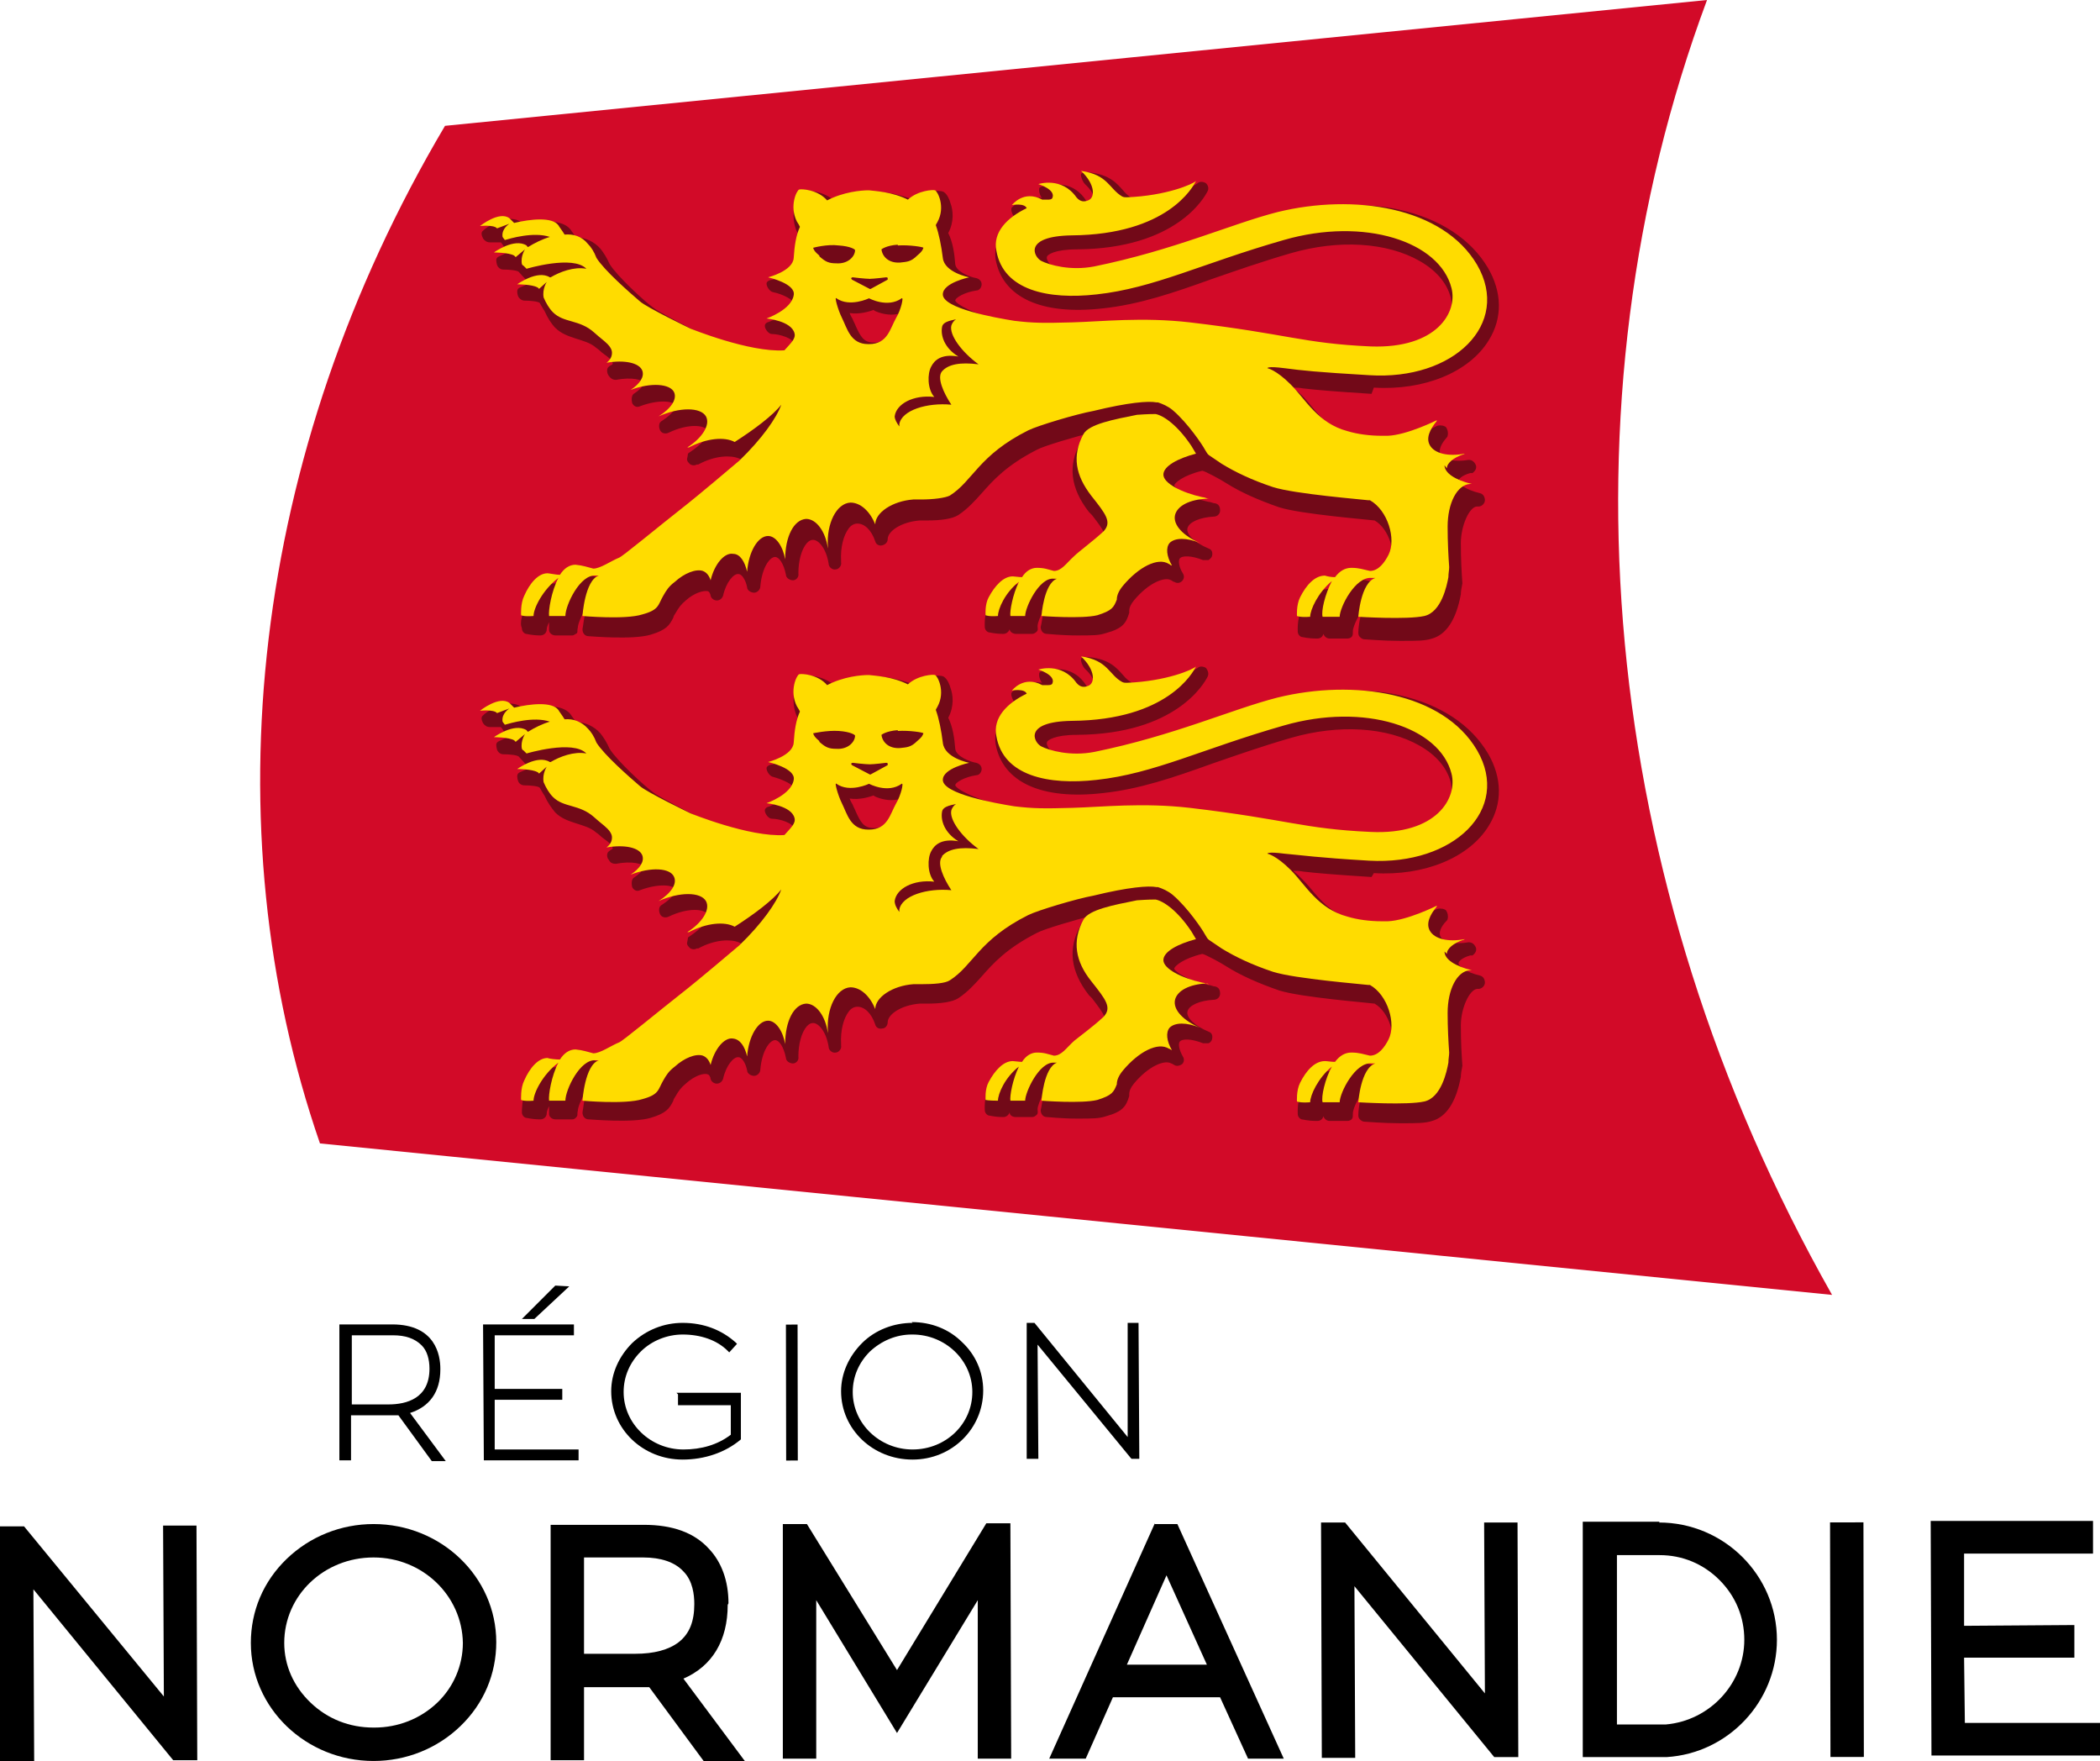 <?xml version="1.0" encoding="UTF-8"?>
<svg id="Calque_1" xmlns="http://www.w3.org/2000/svg" version="1.1" viewBox="0 0 270.4 226.7">
  <!-- Generator: Adobe Illustrator 30.0.0, SVG Export Plug-In . SVG Version: 2.1.1 Build 123)  -->
  <defs>
    <style>
      .st0 {
        fill: #720918;
      }

      .st1 {
        fill: #d20a28;
      }

      .st2 {
        fill: #ffdc00;
      }
    </style>
  </defs>
  <g>
    <path d="M56.7,176.2c0-1.7-.6-5.7-6.2-5.7h-6.8s0,17.5,0,17.5h1.5v-5.8s4.7,0,4.7,0c.5,0,.9,0,1.4,0l4.3,5.9h1.8l-4.6-6.2c2.5-.8,3.9-2.7,3.9-5.6h0ZM45.3,180.8v-8.9s5.3,0,5.3,0h0c1.6,0,2.8.4,3.7,1.3.7.7,1,1.8,1,3,0,3.8-2.9,4.6-5.3,4.6h-4.7Z"/>
    <polygon points="63.7 186.6 63.7 180.2 72.4 180.2 72.4 178.8 63.7 178.8 63.7 171.9 73.9 171.9 73.9 170.5 62.2 170.5 62.3 188 74.5 188 74.5 186.6 63.7 186.6"/>
    <polygon points="73.3 165.6 71.5 165.5 67.2 169.8 68.8 169.8 73.3 165.6"/>
    <path d="M87.3,179.5v1.4h6.8s0,3.8,0,3.8c-1.7,1.3-3.8,1.9-6.1,1.9h0c-4.2,0-7.7-3.3-7.7-7.4,0-2,.8-3.8,2.2-5.2,1.4-1.4,3.4-2.2,5.4-2.2h0c2.3,0,4.4.7,5.8,2.1l.2.2,1-1.1-.2-.2c-1.8-1.6-4.1-2.5-6.8-2.5h0c-2.4,0-4.7.9-6.5,2.6-1.7,1.7-2.7,3.9-2.7,6.2,0,4.9,4.1,8.8,9.2,8.8h0c2.8,0,5.5-.9,7.5-2.6h0c0,0,0-6,0-6h-8.3s0,0,0,0Z"/>
    <rect x="101.4" y="170.4" width="1.5" height="17.5" transform="translate(-.5 .3) rotate(-.1)"/>
    <path d="M117.5,170.3h0c-2.4,0-4.8.9-6.5,2.6-1.7,1.7-2.7,3.9-2.7,6.2,0,4.9,4.1,8.8,9.2,8.8h0c5.1,0,9.1-4,9.1-8.9,0-2.4-1-4.6-2.7-6.2-1.7-1.7-4-2.6-6.5-2.6h0ZM117.5,171.8c4.2,0,7.7,3.3,7.7,7.4,0,4.1-3.4,7.4-7.7,7.4h0c-4.2,0-7.7-3.3-7.7-7.4,0-2,.8-3.8,2.2-5.2,1.5-1.4,3.4-2.2,5.4-2.2h0,0Z"/>
    <polygon points="146.6 170.3 145.2 170.3 145.2 185 133.2 170.3 132.2 170.3 132.2 187.8 133.7 187.8 133.6 173.1 145.6 187.7 145.7 187.8 146.7 187.8 146.6 170.3"/>
  </g>
  <g>
    <polygon points="21 196.4 21.1 218.4 3.1 196.5 0 196.5 0 226.7 4.4 226.7 4.3 204.6 22.3 226.6 25.4 226.6 25.3 196.4 21 196.4"/>
    <path d="M48.1,196.2h0c-4.2,0-8.2,1.6-11.2,4.5-3,2.9-4.6,6.7-4.6,10.8,0,8.4,7.1,15.2,15.8,15.2h0c4.2,0,8.2-1.6,11.2-4.5s4.6-6.7,4.6-10.8c0-8.4-7.1-15.2-15.8-15.2h0ZM48.1,222.4c-3.1,0-5.9-1.1-8.1-3.2-2.2-2.1-3.4-4.8-3.4-7.7,0-6.1,5.1-11,11.5-11h0c6.3,0,11.4,4.9,11.5,11,0,2.9-1.2,5.7-3.3,7.7-2.2,2.1-5.1,3.2-8.1,3.2h0,0Z"/>
    <path d="M93.8,206.4c0-2.9-.9-5.3-2.5-7-1.9-2.1-4.7-3.1-8.4-3.1h-12s0,30.3,0,30.3h4.3v-9.4s6.6,0,6.6,0c.6,0,1.2,0,1.8,0l7,9.5h5.3l-7.9-10.6c3.7-1.6,5.7-4.9,5.7-9.5h0ZM75.2,212.9v-12.4s7.6,0,7.6,0h0c2.3,0,4.1.6,5.2,1.8,1.2,1.2,1.4,3,1.4,4.2,0,2.2-.6,3.8-2,4.9-1.3,1-3.2,1.5-5.6,1.5h-6.6Z"/>
    <polygon points="127 196.1 115.5 215 103.9 196.2 100.8 196.2 100.8 226.4 105.1 226.4 105.1 206 115.5 223.1 125.9 206 125.9 226.4 130.2 226.4 130.1 196.1 127 196.1"/>
    <path d="M148.7,196.1l-13.6,30.3h4.7l3.5-7.9h13.8s3.6,7.9,3.6,7.9h4.6l-13.7-30.2h-2.9,0ZM145.1,214.3l5.1-11.5,5.2,11.5h-10.2Z"/>
    <polygon points="191.1 196 191.2 218 173.2 196 170.1 196 170.2 226.3 174.5 226.3 174.4 204.2 192.4 226.2 195.5 226.2 195.4 196 191.1 196"/>
    <path d="M213.7,195.9h-9.9s0,30.3,0,30.3h10.8s0,0,0,0c8-.5,14.2-7.2,14.2-15.1,0-8.3-6.8-15.1-15.2-15.1h0ZM208.2,222v-21.8c0,0,5.5,0,5.5,0,0,0,0,0,0,0,2.9,0,5.6,1.1,7.7,3.2,2.1,2.1,3.2,4.8,3.2,7.7,0,5.6-4.4,10.4-10.1,10.9h-6.3s0,0,0,0Z"/>
    <rect x="235.9" y="195.8" width="4.3" height="30.2" transform="translate(-.6 .6) rotate(-.1)"/>
    <polygon points="270.4 221.8 253 221.8 252.9 213.4 267.1 213.4 267.1 209.2 252.9 209.3 252.9 200 269.5 200 269.5 195.8 248.6 195.8 248.7 226 270.4 226 270.4 221.8"/>
  </g>
  <g>
    <path class="st1" d="M235.9,166.7c-64.9-6.5-129.8-13-194.7-19.5-14.1-40.8-8.9-88.8,16.1-131C111.4,10.8,165.6,5.4,219.8,0c-19.4,52.1-14.2,113.2,16.1,166.7h0Z"/>
    <g>
      <path class="st0" d="M176.9,49.9c6.5.4,12.3-2,14.8-6.1,1.8-2.9,1.7-6.2-.1-9.3-2.2-3.7-6.1-6.3-11.4-7.5-4.7-1.1-10.2-.5-15.3.8-2.2.6-4.7,1.3-7.5,2.2-4.6,1.6-9.6,3.3-15.9,4.7-2.8.6-5.3-.1-6.2-.6-.1,0-.6-.7-.5-1,0-.3,1-1,3.9-1,12.8-.1,16.4-6.7,16.8-7.5.2-.4,0-.8-.2-1-.3-.2-.8-.3-1.1,0-2.6,1.7-7.4,2.4-8.3,2-.5-.3-.9-.6-1.3-1.1-.8-.9-1.7-2-4.3-2.3-.4,0-1,0-1.1.2s.2,1,.5,1.3c1.4,1.3,1.3,2.2,1.1,2.4,0,0-.1,1.2-.9-.2-1.6-2.6-4.2-2.3-5.7-1.9-.3.1-.4.1-.4.5,0,.3.2.9.4,1-1.5-.3-3.2.5-3.9,1.2-.2.2,0,.8.2,1.1,0,.2.2.3.4.3-1.9,1.5-3,3.3-2.7,5.3.9,4.9,5.9,7.2,13.8,6.3,4.7-.5,9.1-2,14.1-3.8,2.9-1,6.3-2.2,10.1-3.3,6.2-1.8,12.4-1.4,16.6,1,2.1,1.2,3.5,2.8,4,4.7.3,1.2,0,2.5-.9,3.6-.9,1.2-3.3,3.6-8.7,3.3-4.9-.2-7.6-.7-11.3-1.3-2.8-.5-6.4-1.1-11.9-1.8-4.8-.6-9-.3-12.4-.2-1,0-1.9,0-2.8.1-3.7,0-4.9.1-7.3-.2-5-.8-8.3-2.5-8.5-3.1,0-.4,1.3-1.1,2.7-1.3.4,0,.7-.4.7-.8s-.3-.7-.7-.8c-.7-.1-2.6-.8-2.7-1.8-.1-1.3-.3-2.8-.9-4,0,0,0,0,0,0,.8-1.5.6-3,.3-3.8-.1-.4-.4-1.2-.9-1.5-.6-.3-2.6-.1-4,1-2.1-.9-4.2-1-4.8-1h-.3c-.6,0-2.8,0-5,1.1-1.4-1.2-3.5-1.4-4.1-1.1-.5.3-.8,1.1-.9,1.5-.2.7-.5,2.2.3,3.8,0,.2.2.3.2.4-.4,1-.3,2.2-.4,3.8,0,.8-2.1,1.5-3,1.8-.3,0-.8.2-.8.5,0,.4.4,1,.8,1.1,1.5.3,2.7,1.1,2.7,1.4-.2,1.2-2.4,2.1-3.1,2.4-.4.1-.7.3-.6.7s.5.9.9.9c.9,0,2.7.5,2.9,1.3,0,.2-.2,1-.7,1.5-4.2,0-10.9-2.6-11.3-2.8-2.1-1.1-5.6-2.9-6.2-3.4-1.1-.8-4.6-4-5.6-5.6-.4-.9-.8-1.5-1.2-2-.8-.9-1.9-1.4-3.2-1.5-.2-.4-.5-.7-.6-.9-.8-1.1-2.8-1.4-6-.7-.1-.1-.3-.2-.4-.3-1.8-1.3-4.7.8-4.9,1.1-.3.2-.2.6,0,1,.2.3.5.5.9.5.6,0,1.2,0,1.4,0,.1.1.8,1.1.8,1.3-.5.3-1.1.5-1.2.6-.3.2-.2.6-.1,1,.1.3.4.6.8.6.8,0,1.8.1,2,.3,0,0,1,1.1,1,1.1,0,0,0,0,0,0l.3.4c-.6.3-1.2.5-1.3.6-.3.2-.2.7-.1,1,.1.3.5.6.8.6.8,0,1.8.1,2,.3,0,0,.5.9.6,1,.4.9.9,1.7,1.4,2.2.8.8,1.8,1.1,2.7,1.4.9.3,1.8.5,2.6,1.2,0,0,.3.2.5.4.2.2.5.4.9.7.5.4.7.8.7.9,0,.2-.3.2-.5.4-.3.2-.3.8,0,1.2.2.3.5.5.9.5,2.1-.4,3.5,0,3.6.4,0,.3-.4.8-1.3,1.4-.3.2-.3.8-.2,1.2.2.4.6.6,1,.4,2.4-.9,4.3-.7,4.6-.1.1.3-.4,1.1-1.8,2-.4.2-.4.8-.2,1.2.2.4.7.5,1.1.3,0,0,0,0,0,0,2.5-1.2,4.6-1,5-.3.3.6-.7,1.8-2.4,2.9-.2.1-.1.3-.2.6s0,.5.2.7c.2.3.7.4,1,.2h.2c2.2-1.2,4.2-1.2,5.2-.8.3.1.9.6.9.6,0,0,.3-.2-.5.5-11.6,10-14.5,13-18.1,14.3-.2,0-.3,0-.5-.1-.5-.1-1-.3-1.8-.3-.6,0-1.6.1-2.4,1.2-.5,0-.9,0-1.2-.1-1.4,0-2.8.6-3.8,2.9s-.5,2.7-.5,2.9c0,.3.2.6.5.7.2,0,.7.2,1.9.2.4,0,.8-.3.8-.8,0-.2.1-.5.3-.9,0,.4,0,.8,0,1,0,.4.4.7.8.7.8,0,1.8,0,2.2,0,.2,0,.4-.2.6-.3.1-.2,0-.4.1-.7,0-.4.4-1.5,1.1-2.6-.3,1.2-.4,2.3-.5,2.8,0,.5.3.9.8.9.2,0,5.7.5,8-.2,2-.6,2.4-1.2,2.9-2.2,0-.2.2-.4.3-.6.4-.7.7-1.1,1.3-1.6,0,0,0,0,0,0,1.1-1,2.3-1.3,2.8-1.2.2,0,.4.4.4.6.1.4.5.6.8.6.4,0,.7-.3.8-.6.4-1.8,1.4-2.9,2-2.8.4,0,.9.7,1.1,1.7,0,.4.5.7.9.7s.8-.4.8-.8c.2-2.4,1.2-3.8,1.9-3.8h0c.5,0,1.1.8,1.4,2.3,0,.4.5.7.9.7.4,0,.8-.4.7-.9h0c0-1.6.4-3.1,1.1-3.9.3-.3.5-.4.8-.4.7,0,1.7,1.1,2,3.1,0,.4.5.8.9.7.4,0,.8-.5.7-.9v-.2c-.1-1.7.3-3.3,1-4.2.3-.4.7-.6,1.1-.6.9,0,1.8.8,2.3,2.3.1.4.5.6.9.5s.7-.4.7-.8c0-1,1.7-2.2,4.1-2.4.3,0,.6,0,.9,0,1.9,0,3.3-.2,4.1-.7,1.2-.8,2.1-1.8,3-2.8,1.5-1.7,3.2-3.6,7.1-5.6.9-.5,5-1.7,7.4-2.3-.8.4-1.4.8-1.8,1.4-1.6,2.9-1.3,5.8,1.1,8.9l.4.4c1.7,2.2,1.8,2.5,1.4,3-.9.8-1.8,1.6-2.6,2.2-.5.4-.9.7-1.1.9-.3.2-.5.5-.7.7-.6.6-1.1,1.4-1.4,1.4-.2,0-.3,0-.4-.1-.5-.1-1-.3-1.7-.3-.6,0-1.5.1-2.3,1.1-.3,0-.6,0-.8,0-1.4,0-2.6.5-3.7,2.7-.6,1.1-.5,2.6-.5,2.8,0,.3.2.6.5.7.2,0,.7.2,1.9.2.4,0,.7-.3.8-.6,0,.3.4.6.8.6.7,0,1.7,0,2.1,0,.2,0,.4-.1.6-.3s.1-.4.1-.7c0-.4.3-1.2.8-2.1-.2,1-.3,1.9-.4,2.2,0,.5.3.9.8.9.1,0,1.9.2,3.9.2s2.8,0,3.7-.3c2.2-.6,2.6-1.3,3-2.6,0,0,0-.1,0-.2,0-.5.2-.9.6-1.4,1.9-2.3,4-3.1,4.8-2.6.1,0,.2.2.4.2.3.2.7.2,1-.1.3-.3.3-.7.1-1-.5-.8-.6-1.6-.4-1.9.3-.4,1.5-.4,3,.2.2,0,.4,0,.6,0,0,0,0,0,.1,0,.3-.2.5-.4.5-.8s-.2-.6-.5-.7c-1.7-.7-2.9-1.8-2.7-2.6.2-.8,1.6-1.4,3.4-1.5.4,0,.8-.3.8-.8s-.2-.8-.6-.9c-.3,0-.6-.2-.9-.2,0,0,0,0,0,0-2.7-.6-4.3-1.7-4.4-2.1,0-.3,1.1-1.3,3.6-1.9.3,0,2.5,1.2,3.1,1.6,1.9,1.2,4.2,2.2,6.8,3.1,2.8.9,11.7,1.6,12.3,1.7,0,0,0,0,0,0,1.9,1.1,2.8,4.3,2,5.8-.4.7-1.1,2.1-1.7,2.2-.2,0-.4,0-.5-.1-.6-.1-1.1-.3-1.9-.3-.6,0-1.6.1-2.5,1.2-.4,0-.7,0-.9,0-1.5,0-2.8.5-3.9,2.7-.6,1.1-.5,2.7-.5,2.8,0,.3.2.6.5.7.2,0,.7.2,2,.2.4,0,.7-.2.8-.6.1.3.4.6.8.6.8,0,1.9,0,2.3,0,.2,0,.5-.1.6-.3.1-.1.1-.4.1-.7,0-.3.4-1.5,1.2-2.6-.4,1.2-.5,2.4-.5,2.8,0,.2,0,.4.2.6s.4.3.6.3c.2,0,2.4.2,4.6.2s3.2,0,4.1-.3c1.8-.5,3.1-2.4,3.7-5.7,0-.4.1-.9.2-1.4h0c-.1-1.4-.2-3-.2-5.2s1.1-4.7,2.1-4.7h.2c.4,0,.8-.4.8-.8,0-.4-.2-.8-.6-.9-2-.5-2.8-1.2-2.8-1.6,0-.2.4-.7,1.5-1,0,0,.1,0,.1,0h.2c.4-.3.6-.7.4-1.1s-.5-.6-.9-.6c-1.7.3-3.2,0-3.6-.7-.3-.5,0-1.3.8-2.2,0,0,.1-.1.1-.2h0c.1-.4,0-.8-.2-1.1-.2-.2-.7-.3-1.1-.2-.2,0-3.5,2.1-5.9,2.1-.3,0-.6,0-.8,0-1.7,0-3.1-.5-4.2-.7-2.6-.7-4.1-2.4-5.5-4.1-.5-.6-1-1.2-1.5-1.6-.2-.2-.5-.4-.7-.6.4,0,.8,0,1.3.1,1.7.2,4.1.4,8.8.7h0ZM112.6,40c.6.3,1.9.7,3.1.4-.1.3-.2.6-.4.8-.2.3-.3.6-.4.9-.6,1.3-1,2-2.3,2h-.1c-1.3,0-1.7-.8-2.3-2.1-.1-.3-.3-.6-.4-.9-.1-.2-.3-.5-.4-.8,1.3.2,2.5-.2,3.1-.4h0Z"/>
      <g>
        <g>
          <path class="st2" d="M186.3,60.3c0-.7.9-1.4,2.1-1.8,0,0,.1,0,.2-.1-2.1.4-3.9,0-4.5-1.1-.5-.9,0-2,.9-3.1,0,0,0-.1,0-.1,0,0-3.8,1.9-6.3,2-.3,0-.6,0-.8,0-1.5,0-3.1-.2-4.4-.6-3.8-1-5.4-4.1-7.3-6s-3-2.1-3-2.1c0,0-.1-.3,2.2,0s4.1.5,10.9.9c10.9.7,18.3-6.6,13.9-14.2-4.4-7.5-15.9-9.2-25.7-6.8-5.9,1.5-13.3,4.9-23.6,7-3.1.6-5.8-.2-6.8-.7-1-.5-2.4-3.2,3.9-3.3,12.3-.1,15.6-6.2,16-7-.4.4-3.8,1.9-8.9,2.1-.2,0-.4,0-.6-.1-1.7-1-1.8-2.8-5.3-3.3,1.9,1.8,1.8,3.5.9,3.8-.5.2-1,.2-1.5-.4-1.9-2.7-4.9-1.7-4.9-1.7,0,0,2.3.7,1.8,1.8-.1.2-.4.2-.6.2-.2,0-.4,0-.7,0-2.4-1.3-3.9.7-3.9.7,0,0,1.6-.3,1.9.4-2.5,1.2-4.4,3.1-3.9,5.5.9,5.1,6.7,6.3,12.9,5.6,7.4-.8,13.6-4,24.1-7,10.4-3,20.1.2,21.6,6.2.8,3.1-1.9,7.8-10.4,7.5-8.8-.4-10.6-1.6-23.3-3.1-6.1-.7-11.4-.1-15.1,0s-5,.1-7.5-.2c-2.5-.4-9.2-1.6-9.2-3.4,0-1.5,3.4-2.2,3.4-2.2,0,0-3.2-.6-3.4-2.5-.2-1.6-.5-3.1-.9-4.2,0-.1.1-.2.2-.4,1.1-2,0-4-.3-4.1-.2-.1-2.2,0-3.5,1.2-2-1-4.2-1.1-5-1.2h-.1c-.9,0-3.2.2-5.3,1.3-1.2-1.4-3.3-1.5-3.6-1.4-.3.1-1.3,2.1-.3,4.1.2.3.3.5.4.7-.5,1.1-.7,2.4-.8,4-.1,1.7-3.3,2.5-3.3,2.5,0,0,3.6.8,3.3,2.3-.3,1.9-3.5,3-3.5,3,0,0,3.2.3,3.6,1.9.2.7-.5,1.3-1.3,2.2-4.5.3-12.1-2.8-12.1-2.8,0,0-5.6-2.7-6.5-3.5-1.4-1.2-4.6-4-5.6-5.6-.3-.8-.7-1.4-1.1-1.8-.8-1-1.9-1.3-3-1.2-.3-.5-.7-1-.8-1.2-.8-1.1-3.6-.8-5.7-.3-.2-.2-.4-.4-.6-.6-1.3-1-3.8,1-3.8,1,0,0,1.8-.2,2.2.3l1.6-.6s-1,.6-.9,1.6c0,.2.2.3.3.5.7-.2,3.7-1.1,5.8-.4-1,.3-2,.8-2.8,1.3,0,0-.1,0-.2-.2-1.6-1-4.2.9-4.2.9,0,0,1.9,0,2.6.4,0,0,.1.1.2.2l1.2-1s-.6.9-.4,1.9c.1.2.2.2.2.2l.4.4s6-1.8,7.7,0c-1.6-.3-3.4.4-4.6,1.1,0,0,0,0-.1,0-1.6-1-4.2.9-4.2.9,0,0,1.9,0,2.6.4,0,0,.2.1.2.2l1-.9s-.6.9-.4,2c.3.7.7,1.4,1.2,1.9,1.4,1.4,3.4.9,5.3,2.6.2.2.7.6,1.3,1.1.6.5,1,1,1,1.5,0,.5-.2.9-.7,1.3,2.3-.4,4.2,0,4.6,1,.3.8-.3,1.7-1.5,2.5,2.6-1,5.1-.8,5.6.3.4.9-.4,2.1-2,3.1,0,0,0,0,0,0,2.7-1.2,5.4-1.2,6.1,0,.6,1.1-.5,2.8-2.4,4h0c0,0,0,0,.2,0,2.3-1.2,4.6-1.4,5.9-.7,2.5-1.6,4.9-3.4,6-4.8-.6,1.7-2.5,4.4-5.4,7.2-.8.7-5.7,4.8-6.6,5.5-4.2,3.3-8.5,6.9-8.9,7-1,.4-2.4,1.4-3.3,1.4-.8-.2-1.3-.4-2.3-.5-.8,0-1.5.5-2,1.3-.5,0-1.4-.2-1.6-.2-1.2,0-2.3,1.3-3,2.9-.5,1-.4,2.5-.4,2.5,0,0,.3.2,1.6.1,0-1,1.2-3.4,3.2-4.9-.9,1.7-1.3,4.2-1.2,4.9.7,0,1.7,0,2.1,0,0-1.4,1.9-5.4,3.9-5.2.1,0,.3,0,.4,0-1.8.6-2.1,5.2-2.1,5.2,0,0,5.5.5,7.7-.2,2.2-.6,2-1.2,2.7-2.4.4-.7.7-1.2,1.5-1.8,1.2-1.1,2.7-1.7,3.6-1.4.5.2.8.6,1,1.2.5-2.1,1.8-3.6,2.9-3.4.9,0,1.5,1,1.8,2.3.2-2.6,1.4-4.6,2.7-4.6,1,0,1.9,1.3,2.2,3h0c0-2.9,1.1-5.1,2.7-5.2,1.3,0,2.5,1.6,2.8,3.8,0,0,0-.1,0-.2-.2-3,1.1-5.6,2.9-5.7,1.3,0,2.5,1.1,3.2,2.8,0-1.5,2.2-3,4.9-3.2.3,0,.7,0,1,0,1.6,0,3.1-.2,3.7-.5,3-1.9,3.7-5.2,10.1-8.4,1.2-.6,6.2-2.1,8.4-2.5,4.5-1.1,7.1-1.3,8.1-1.1,0,0,.1,0,.2,0,.6.2,1.3.5,1.9,1h0c2,1.7,3.9,4.6,4.1,5,.6,1,.2.5,2.2,1.9,1.8,1.1,3.9,2.1,6.6,3,2.8.9,11.6,1.6,12.3,1.7,0,0,.2,0,.2,0,2.3,1.3,3.4,5,2.4,7-.5,1-1.3,2.1-2.4,2.1-.9-.2-1.4-.4-2.4-.4-.8,0-1.5.4-2.1,1.2-.5,0-1-.1-1.3-.2-1.3,0-2.4,1.2-3.2,2.8-.5,1-.4,2.4-.4,2.4,0,0,.4.2,1.7.1,0-.9,1-3.1,2.8-4.6-.9,1.7-1.4,3.9-1.2,4.6.7,0,1.8,0,2.2,0,0-1.2,2-5.2,4.1-5,.1,0,.3,0,.5,0-1.9.6-2.2,5-2.2,5,0,0,6.3.4,8.5-.1s2.9-3.9,3.1-5c0-.5.1-.9.1-1.3-.1-1.4-.2-3.2-.2-5.2,0-3,1.2-5.4,2.9-5.5,0,0,.1,0,.2,0-2.1-.5-3.5-1.4-3.5-2.4h0ZM115.6,31.6c1.5-.1,3.3.2,3.3.3-.1.3-.2.5-.8,1-.8.8-1.3.8-2.2.9-1.5.1-2.3-.8-2.4-1.7,0,0,.6-.5,2.1-.6ZM111.9,35.9c.6,0,2.2-.2,2.2-.2,0,0,.2,0,.2.1,0,0,0,.2,0,.2l-2.2,1.2s0,0-.1,0,0,0,0,0l-2.3-1.2c0,0-.1-.1-.1-.2,0,0,.1-.1.2-.1,0,0,1.6.2,2.3.2h0ZM105.5,32.9c-.6-.5-.7-.7-.8-1,0,0,1.8-.5,3.3-.3,1.5.1,2.1.5,2.1.6,0,.8-.9,1.8-2.4,1.7-1,0-1.4-.2-2.2-.9h0ZM111.9,44.3h-.1c-2.3,0-2.7-2-3.4-3.4-.5-1-1-2.8-.7-2.5,1.7,1.2,4.2,0,4.2,0,0,0,2.4,1.3,4.2,0,.3-.2-.1,1.5-.7,2.5-.8,1.4-1.1,3.4-3.5,3.4ZM121.3,47.8c-.7.8.2,2.8,1.2,4.3-3.1-.3-6.4.7-6.7,2.5,0,0,0,.2,0,.3-.3-.4-.6-.9-.6-1.3.2-1.6,2.4-2.8,5.1-2.5-.9-1-.9-3-.4-3.9.4-.8,1.3-1.7,3.5-1.3-1.8-1.1-2.3-2.7-2.1-3.8.1-.8,1.6-.9,1.8-1-.3.2-.5.5-.6.8-.3,1.2,1.3,3.4,3.5,5-2.4-.3-3.9,0-4.7.9h0Z"/>
          <path class="st2" d="M155.7,64.2c-.3,0-.6-.2-.9-.2-2.7-.6-5-1.8-5-2.9s1.9-2.1,4.2-2.7c-.3-.5-.3-.5-.6-1-1.8-2.7-3.6-3.9-4.6-4.1-.3,0-1,0-2.4.1-3,.6-6.2,1.2-6.9,2.5-1.5,2.8-1,5.3,1,7.9,1.9,2.4,2.7,3.4,1.6,4.6-1.4,1.3-3.2,2.6-3.8,3.2-1,.9-1.6,1.9-2.6,1.9-.8-.2-1.2-.4-2.2-.4-.7,0-1.4.4-1.9,1.2-.4,0-1-.1-1.2-.1-1.2,0-2.3,1.2-3.1,2.7-.5.9-.4,2.3-.4,2.3,0,0,.4.2,1.6.1,0-.9.9-3,2.7-4.4-.8,1.6-1.2,3.8-1.1,4.4.6,0,1.6,0,1.9,0,0-1.1,1.8-5,3.7-4.8.1,0,.3,0,.4,0-1.7.6-2,4.8-2,4.8,0,0,5.2.4,7.2-.1,1.9-.6,2.1-1,2.5-2,0-.6.3-1.2.8-1.8,2-2.4,4.5-3.7,5.9-2.8.1,0,.2.2.4.2-.7-1.2-.8-2.3-.3-2.9.7-.7,2.2-.7,3.9,0,0,0,0,0,0,0-2.1-.9-3.5-2.3-3.2-3.6.3-1.2,1.9-2,4.1-2.1h0Z"/>
        </g>
        <path class="st0" d="M176.9,112.4c6.5.4,12.3-2,14.8-6.1,1.8-2.9,1.7-6.2-.1-9.3-2.2-3.7-6.1-6.3-11.4-7.5-4.7-1.1-10.2-.5-15.3.8-2.2.6-4.7,1.3-7.5,2.2-4.6,1.6-9.6,3.3-15.9,4.7-2.8.6-5.3-.1-6.2-.6-.1,0-.6-.7-.5-1,0-.3,1-1,3.9-1,12.8-.1,16.4-6.7,16.8-7.5.2-.4,0-.8-.2-1.1-.3-.2-.8-.3-1.1,0-2.6,1.7-7.4,2.4-8.3,2-.5-.3-.9-.6-1.3-1.1-.8-.9-1.7-2-4.3-2.3-.4,0-1,0-1.1.2s.2,1,.5,1.3c1.4,1.3,1.3,2.2,1.1,2.4,0,0-.1,1.2-.9-.2-1.6-2.6-4.2-2.3-5.7-1.9-.3.1-.4.1-.4.5,0,.3.2.9.4,1-1.5-.3-3.2.5-3.9,1.2-.2.2,0,.8.2,1.1,0,.2.2.3.4.3-1.9,1.5-3,3.3-2.7,5.3.9,4.9,5.9,7.2,13.8,6.3,4.7-.5,9.1-2,14.1-3.8,2.9-1,6.3-2.2,10.1-3.3,6.2-1.8,12.4-1.4,16.6,1,2.1,1.2,3.5,2.8,4,4.7.3,1.2,0,2.5-.9,3.6-.9,1.1-3.3,3.6-8.7,3.3-4.9-.2-7.6-.7-11.3-1.3-2.8-.5-6.4-1.1-11.9-1.8-4.8-.6-9-.4-12.4-.2-1,0-1.9.1-2.8.1-3.7.1-4.9.1-7.3-.2-5-.8-8.3-2.5-8.5-3.1,0-.4,1.3-1.1,2.7-1.3.4,0,.7-.4.7-.8s-.3-.7-.7-.8c-.7-.1-2.6-.8-2.7-1.8-.1-1.3-.3-2.8-.9-4,0,0,0,0,0,0,.8-1.5.6-3,.3-3.8-.1-.4-.4-1.2-.9-1.5-.6-.3-2.6-.1-4,1-2.1-.9-4.2-1-4.8-1h-.3c-.6,0-2.8,0-5,1.1-1.4-1.2-3.5-1.4-4.1-1.1-.5.3-.8,1.1-.9,1.5-.2.7-.5,2.2.3,3.8,0,.2.2.3.2.4-.4,1-.3,2.2-.4,3.8,0,.8-2.1,1.5-3,1.8-.3,0-.8.2-.8.5,0,.4.4,1,.8,1.1,1.5.4,2.7,1.1,2.7,1.4-.2,1.2-2.4,2.1-3.1,2.4-.4.1-.7.3-.6.7s.5.9.9.9c.9,0,2.7.5,2.9,1.3,0,.2-.2,1-.7,1.5-4.2.1-10.9-2.6-11.3-2.8-2.1-1.1-5.6-2.9-6.2-3.4-1.1-.8-4.6-4-5.6-5.6-.4-.9-.8-1.5-1.2-2-.8-.9-1.9-1.4-3.2-1.5-.2-.4-.5-.7-.6-.9-.8-1.1-2.8-1.4-6-.7-.1-.1-.3-.2-.4-.3-1.8-1.3-4.7.8-4.9,1.1-.3.2-.2.6,0,1,.2.3.5.5.9.5.6,0,1.2,0,1.4,0,.1.1.8,1.1.8,1.3-.5.3-1.1.5-1.2.6-.3.2-.2.6-.1,1,.1.3.4.6.8.6.8,0,1.8.1,2,.3,0,0,1,1.1,1,1.1,0,0,0,0,0,0l.3.4c-.6.3-1.2.5-1.3.6-.3.2-.2.7-.1,1,.1.4.5.6.8.6.8,0,1.8.1,2,.3,0,0,.5.9.6,1,.4.9.9,1.6,1.4,2.2.8.8,1.8,1.1,2.7,1.4.9.3,1.8.5,2.6,1.2,0,0,.3.2.5.4.2.2.5.4.9.7.5.4.7.8.7.9,0,.1-.3.2-.5.4-.3.2-.3.8,0,1.1.2.4.5.5.9.5,2.1-.4,3.5,0,3.6.4,0,.3-.4.8-1.3,1.4-.3.2-.3.8-.2,1.2.2.4.6.6,1,.4,2.4-.9,4.3-.7,4.6-.1.1.3-.4,1.1-1.8,2-.4.2-.4.8-.2,1.2.2.4.7.5,1.1.3,0,0,0,0,0,0,2.5-1.2,4.6-1,5-.3.3.6-.7,1.8-2.4,2.9-.2.1-.1.3-.2.6s0,.5.2.7c.2.3.7.4,1,.2h.2c2.2-1.2,4.2-1.2,5.2-.8.3.1.9.6.9.6,0,0,.3-.2-.5.5-11.6,10-14.5,13-18.1,14.3-.2,0-.3,0-.5-.1-.5-.1-1-.3-1.8-.3-.6,0-1.6.1-2.4,1.2-.5,0-.9,0-1.2-.1-1.4-.1-2.8.6-3.8,2.9-.5,1.1-.5,2.7-.5,2.9,0,.3.2.6.5.7.2,0,.7.2,1.9.2.4,0,.8-.3.8-.8,0-.2.1-.5.3-.9,0,.4,0,.8,0,1,0,.4.4.7.8.7.8,0,1.8,0,2.2,0,.2,0,.4-.1.6-.4.1-.2,0-.4.1-.7,0-.4.4-1.5,1.1-2.6-.3,1.2-.4,2.3-.5,2.8,0,.5.3.9.8.9.2,0,5.7.5,8-.2,2-.6,2.4-1.2,2.9-2.2,0-.2.2-.4.3-.6.4-.7.7-1.1,1.3-1.6,0,0,0,0,0,0,1.1-1,2.3-1.4,2.8-1.2.2,0,.4.4.4.6.1.4.5.6.8.6.4,0,.7-.3.8-.6.4-1.8,1.4-2.9,2-2.8.4,0,.9.7,1.1,1.7,0,.4.5.7.9.7s.8-.4.8-.8c.2-2.4,1.2-3.8,1.9-3.8h0c.5,0,1.1.8,1.4,2.3,0,.4.5.7.9.7.4,0,.8-.4.7-.9h0c0-1.6.4-3.1,1.1-3.9.3-.3.5-.4.8-.4.7,0,1.7,1.1,2,3.1,0,.4.5.8.9.7.4,0,.8-.5.7-.9v-.2c-.1-1.7.3-3.3,1-4.2.3-.4.7-.6,1.1-.6.9,0,1.8.8,2.3,2.3.1.4.5.6.9.5.4,0,.7-.4.7-.8,0-1,1.7-2.2,4.1-2.4.3,0,.6,0,.9,0,1.9,0,3.3-.2,4.1-.7,1.2-.8,2.1-1.8,3-2.8,1.5-1.7,3.2-3.6,7.1-5.6.9-.5,5-1.7,7.4-2.3-.8.4-1.4.8-1.8,1.4-1.6,2.9-1.3,5.8,1.1,8.9l.4.4c1.7,2.2,1.8,2.5,1.4,3-.9.8-1.8,1.6-2.6,2.2-.5.4-.9.7-1.1.9-.3.2-.5.5-.7.7-.6.6-1.1,1.4-1.4,1.4-.2,0-.3,0-.4-.1-.5-.1-1-.3-1.7-.3-.6,0-1.5.1-2.3,1.1-.3,0-.6,0-.8,0-1.4-.1-2.6.5-3.7,2.7-.6,1.1-.5,2.6-.5,2.8,0,.3.2.6.5.7.2,0,.7.2,1.9.2.4,0,.7-.3.8-.6,0,.4.4.6.8.6.7,0,1.7,0,2.1,0,.2,0,.4-.1.6-.3s.1-.4.1-.7c0-.4.3-1.2.8-2.1-.2,1-.3,1.9-.4,2.2,0,.5.3.9.8.9.1,0,1.9.2,3.9.2s2.8,0,3.7-.3c2.2-.6,2.6-1.3,3-2.6,0,0,0-.1,0-.2,0-.5.2-.9.6-1.4,1.9-2.3,4-3.1,4.8-2.6.1,0,.2.1.4.2.3.2.7.1,1-.1.3-.3.3-.7.1-1-.5-.9-.6-1.6-.4-1.9.3-.4,1.5-.4,3,.2.2,0,.4,0,.6,0,0,0,0,0,.1,0,.3-.1.5-.4.5-.8s-.2-.6-.5-.7c-1.7-.7-2.9-1.8-2.7-2.6.2-.8,1.6-1.4,3.4-1.5.4,0,.8-.3.8-.8s-.2-.8-.6-.9c-.3,0-.6-.2-.9-.2,0,0,0,0,0,0-2.7-.6-4.3-1.7-4.4-2.1,0-.3,1.1-1.3,3.6-1.9.3,0,2.5,1.2,3.1,1.6,1.9,1.2,4.2,2.2,6.8,3.1,2.8.9,11.7,1.6,12.3,1.7,0,0,0,0,0,0,1.9,1.1,2.8,4.3,2,5.9-.4.7-1.1,2.1-1.7,2.1-.2,0-.4,0-.5-.1-.6-.1-1.1-.3-1.9-.3-.6,0-1.6.1-2.5,1.1-.4,0-.7,0-.9,0-1.5-.1-2.8.5-3.9,2.7-.6,1.1-.5,2.7-.5,2.8,0,.3.2.6.5.7.2,0,.7.2,2,.2.4,0,.7-.2.8-.6.1.3.4.6.8.6.8,0,1.9,0,2.3,0,.2,0,.5-.1.6-.3.1-.1.1-.4.1-.7,0-.4.4-1.5,1.2-2.6-.4,1.2-.5,2.4-.5,2.8,0,.2,0,.4.2.6s.4.3.6.3c.2,0,2.4.2,4.6.2s3.2,0,4.1-.3c1.8-.5,3.1-2.4,3.7-5.7,0-.4.1-.9.2-1.4h0c-.1-1.4-.2-3-.2-5.2s1.1-4.6,2.1-4.7h.2c.4,0,.8-.4.8-.8s-.2-.8-.6-.9c-2-.5-2.8-1.2-2.8-1.6,0-.2.4-.7,1.5-1,0,0,.1,0,.1,0h.2c.4-.3.6-.7.4-1.1s-.5-.6-.9-.6c-1.7.3-3.2,0-3.6-.7-.3-.5,0-1.3.8-2.1,0,0,.1-.1.1-.2h0c.1-.4,0-.8-.2-1.1-.2-.2-.7-.3-1.1-.2-.2,0-3.5,2.1-5.9,2.1-.3,0-.6,0-.8,0-1.7,0-3.1-.5-4.2-.7-2.6-.7-4.1-2.4-5.5-4.1-.5-.6-1-1.1-1.5-1.6-.2-.2-.5-.4-.7-.6.4,0,.8,0,1.3.1,1.7.2,4.1.4,8.8.7h0ZM112.6,102.5c.6.3,1.9.7,3.1.4-.1.3-.2.6-.4.8-.2.3-.3.6-.4.9-.6,1.3-1,2-2.3,2h-.1c-1.3,0-1.7-.8-2.3-2.1-.1-.3-.3-.6-.4-.9-.1-.2-.3-.5-.4-.8,1.3.2,2.5-.2,3.1-.4h0Z"/>
        <g>
          <path class="st2" d="M186.3,122.8c0-.7.9-1.4,2.1-1.8,0,0,.1,0,.2-.1-2.1.4-3.9,0-4.5-1.1-.5-.9,0-2,.9-3.1,0,0,0-.1,0-.1,0,0-3.8,1.9-6.3,2-.3,0-.6,0-.8,0-1.5,0-3.1-.2-4.4-.6-3.8-1-5.4-4.1-7.3-6s-3-2.1-3-2.1c0,0-.1-.3,2.2,0,2.3.2,4.1.5,10.9.9,10.9.6,18.3-6.6,13.9-14.2-4.4-7.5-15.9-9.2-25.7-6.8-5.9,1.5-13.3,4.9-23.6,7-3.1.6-5.8-.2-6.8-.7-1-.5-2.4-3.2,3.9-3.3,12.3-.1,15.6-6.2,16-7-.4.4-3.8,1.9-8.9,2.1-.2,0-.4,0-.6-.1-1.7-.9-1.8-2.8-5.3-3.3,1.9,1.8,1.8,3.5.9,3.8-.5.2-1,.2-1.5-.4-1.9-2.7-4.9-1.7-4.9-1.7,0,0,2.3.7,1.8,1.8-.1.2-.4.2-.6.2-.2,0-.4,0-.7,0-2.4-1.3-3.9.7-3.9.7,0,0,1.6-.3,1.9.4-2.5,1.2-4.4,3.1-3.9,5.5.9,5.1,6.7,6.3,12.9,5.6,7.4-.8,13.6-4,24.1-7,10.4-3,20.1.2,21.6,6.2.8,3.1-1.9,7.9-10.4,7.5-8.8-.4-10.6-1.6-23.3-3.1-6.1-.7-11.4-.1-15.1,0s-5,.1-7.5-.2c-2.5-.4-9.2-1.6-9.2-3.4,0-1.5,3.4-2.2,3.4-2.2,0,0-3.2-.6-3.4-2.6-.2-1.6-.5-3.1-.9-4.2,0-.1.1-.2.2-.4,1.1-2,0-4-.3-4.1-.2-.1-2.2,0-3.5,1.2-2-1-4.2-1.1-5-1.2h-.1c-.9,0-3.2.2-5.3,1.3-1.2-1.4-3.3-1.5-3.6-1.4-.3.1-1.3,2.1-.3,4.1.2.3.3.5.4.7-.5,1.1-.7,2.4-.8,4-.1,1.7-3.3,2.5-3.3,2.5,0,0,3.6.8,3.3,2.3-.3,1.9-3.5,3-3.5,3,0,0,3.2.3,3.6,1.9.2.7-.5,1.3-1.3,2.2-4.5.3-12.1-2.8-12.1-2.8,0,0-5.6-2.7-6.5-3.5-1.4-1.2-4.6-4-5.6-5.6-.3-.8-.7-1.4-1.1-1.8-.8-.9-1.9-1.3-3-1.2-.3-.5-.7-1-.8-1.2-.8-1.1-3.6-.8-5.7-.3-.2-.2-.4-.4-.6-.6-1.3-1-3.8,1-3.8,1,0,0,1.8-.2,2.2.3l1.6-.6s-1,.6-.9,1.6c0,.2.2.3.3.5.7-.2,3.7-1.1,5.8-.4-1,.3-2,.8-2.8,1.3,0,0-.1,0-.2-.2-1.6-1-4.2.9-4.2.9,0,0,1.9,0,2.6.4,0,0,.1.1.2.2l1.2-1s-.6.9-.4,1.9c.1.2.2.2.2.2l.4.4s6-1.8,7.7,0c-1.6-.3-3.4.4-4.6,1.1,0,0,0,0-.1,0-1.6-1-4.2.9-4.2.9,0,0,1.9,0,2.6.4,0,0,.2.1.2.2l1-.9s-.6.9-.4,2c.3.7.7,1.4,1.2,1.9,1.4,1.4,3.4.9,5.3,2.6.2.2.7.6,1.3,1.1.6.5,1,1,1,1.5,0,.5-.2.9-.7,1.3,2.3-.4,4.2,0,4.6,1,.3.8-.3,1.7-1.5,2.5,2.6-1,5.1-.9,5.6.3.4.9-.4,2.1-2,3.1,0,0,0,0,0,0,2.7-1.2,5.4-1.2,6.1,0,.6,1.1-.5,2.8-2.4,4h0c0,0,0,0,.2,0,2.3-1.2,4.6-1.4,5.9-.7,2.5-1.6,4.9-3.4,6-4.8-.6,1.7-2.5,4.4-5.4,7.2-.8.7-5.7,4.8-6.6,5.5-4.2,3.3-8.5,6.9-8.9,7-1,.4-2.4,1.4-3.3,1.4-.8-.2-1.3-.4-2.3-.5-.8,0-1.5.5-2,1.3-.5,0-1.4-.1-1.6-.2-1.2,0-2.3,1.3-3,2.9-.5,1-.4,2.5-.4,2.5,0,0,.3.2,1.6.1,0-1,1.2-3.4,3.2-4.9-.9,1.7-1.3,4.2-1.2,4.9.7,0,1.7,0,2.1,0,0-1.4,1.9-5.4,3.9-5.2.1,0,.3,0,.4,0-1.8.6-2.1,5.2-2.1,5.2,0,0,5.5.5,7.7-.2,2.2-.6,2-1.2,2.7-2.4.4-.7.7-1.2,1.5-1.8,1.2-1.1,2.7-1.7,3.6-1.4.5.2.8.6,1,1.2.5-2.1,1.8-3.6,2.9-3.4.9.1,1.5,1,1.8,2.3.2-2.6,1.4-4.6,2.7-4.6,1,0,1.9,1.3,2.2,3h0c0-2.9,1.1-5.1,2.7-5.2,1.3,0,2.5,1.6,2.8,3.8,0,0,0-.1,0-.2-.2-3,1.1-5.6,2.9-5.7,1.3,0,2.5,1.1,3.2,2.8,0-1.5,2.2-3,4.9-3.2.3,0,.7,0,1,0,1.6,0,3.1-.1,3.7-.5,3-1.9,3.7-5.2,10.1-8.4,1.2-.6,6.2-2.1,8.4-2.5,4.5-1.1,7.1-1.3,8.1-1.1,0,0,.1,0,.2,0,.6.2,1.3.5,1.9,1h0c2,1.7,3.9,4.6,4.1,5,.6,1,.2.5,2.2,1.9,1.8,1.1,3.9,2.1,6.6,3,2.8.9,11.6,1.6,12.3,1.7,0,0,.2,0,.2,0,2.3,1.3,3.4,5,2.4,7-.5,1-1.3,2.1-2.4,2.1-.9-.2-1.4-.4-2.4-.4-.8,0-1.5.4-2.1,1.2-.5,0-1-.1-1.3-.1-1.3,0-2.4,1.2-3.2,2.8-.5,1-.4,2.4-.4,2.4,0,0,.4.2,1.7.1,0-.9,1-3.1,2.8-4.6-.9,1.6-1.4,3.9-1.2,4.6.7,0,1.8,0,2.2,0,0-1.2,2-5.2,4.1-5,.1,0,.3,0,.5,0-1.9.6-2.2,5-2.2,5,0,0,6.3.4,8.5-.1s2.9-3.9,3.1-5c0-.5.1-.9.1-1.3-.1-1.4-.2-3.2-.2-5.1,0-3,1.2-5.4,2.9-5.5,0,0,.1,0,.2,0-2.1-.5-3.5-1.4-3.5-2.4h0ZM115.6,94.1c1.5-.1,3.3.2,3.3.3-.1.3-.2.5-.8,1-.8.8-1.3.8-2.2.9-1.5.1-2.3-.8-2.4-1.7,0,0,.6-.5,2.1-.6ZM111.9,98.4c.6,0,2.2-.2,2.2-.2,0,0,.2,0,.2.1,0,0,0,.2,0,.2l-2.2,1.2s0,0-.1,0,0,0,0,0l-2.3-1.2c0,0-.1-.1-.1-.2,0,0,.1-.1.2-.1,0,0,1.6.2,2.3.2h0ZM105.5,95.4c-.6-.5-.7-.7-.8-1,0,0,1.8-.4,3.3-.3,1.5.1,2.1.5,2.1.6,0,.8-.9,1.8-2.4,1.7-1,0-1.4-.2-2.2-.9h0ZM111.9,106.8h-.1c-2.3,0-2.7-2-3.4-3.4-.5-1-1-2.8-.7-2.5,1.7,1.2,4.2,0,4.2,0,0,0,2.4,1.3,4.2,0,.3-.2-.1,1.5-.7,2.5-.8,1.4-1.1,3.4-3.5,3.4ZM121.3,110.3c-.7.8.2,2.8,1.2,4.3-3.1-.3-6.4.7-6.7,2.5,0,0,0,.2,0,.3-.3-.4-.6-.9-.6-1.4.2-1.6,2.4-2.8,5.1-2.5-.9-1-.9-3-.4-3.9.4-.8,1.3-1.7,3.5-1.3-1.8-1.1-2.3-2.7-2.1-3.8.1-.8,1.6-.9,1.8-1-.3.2-.5.5-.6.8-.3,1.2,1.3,3.4,3.5,5-2.4-.3-3.9,0-4.7.9h0Z"/>
          <path class="st2" d="M155.7,126.7c-.3,0-.6-.2-.9-.2-2.7-.6-5-1.8-5-2.9s1.9-2.1,4.2-2.7c-.3-.5-.3-.5-.6-1-1.8-2.7-3.6-3.9-4.6-4.1-.3,0-1,0-2.4.1-3,.6-6.2,1.2-6.9,2.5-1.5,2.8-1,5.4,1,7.9,1.9,2.4,2.7,3.4,1.6,4.6-1.4,1.3-3.2,2.6-3.8,3.1-1,.9-1.6,1.9-2.6,1.9-.8-.2-1.2-.4-2.2-.4-.7,0-1.4.4-1.9,1.2-.4,0-1-.1-1.2-.1-1.2,0-2.3,1.2-3.1,2.7-.5.9-.4,2.3-.4,2.3,0,0,.4.1,1.6.1,0-.9.9-3,2.7-4.4-.8,1.6-1.2,3.8-1.1,4.4.6,0,1.6,0,1.9,0,0-1.1,1.8-5,3.7-4.9.1,0,.3,0,.4,0-1.7.6-2,4.9-2,4.9,0,0,5.2.4,7.2-.1,1.9-.6,2.1-1,2.5-2,0-.6.3-1.2.8-1.8,2-2.4,4.5-3.7,5.9-2.8.1,0,.2.1.4.2-.7-1.2-.8-2.3-.3-2.9.7-.7,2.2-.7,3.9,0,0,0,0,0,0,0-2.1-.9-3.5-2.3-3.2-3.6.3-1.2,1.9-2,4.1-2.1h0Z"/>
        </g>
      </g>
    </g>
  </g>
</svg>